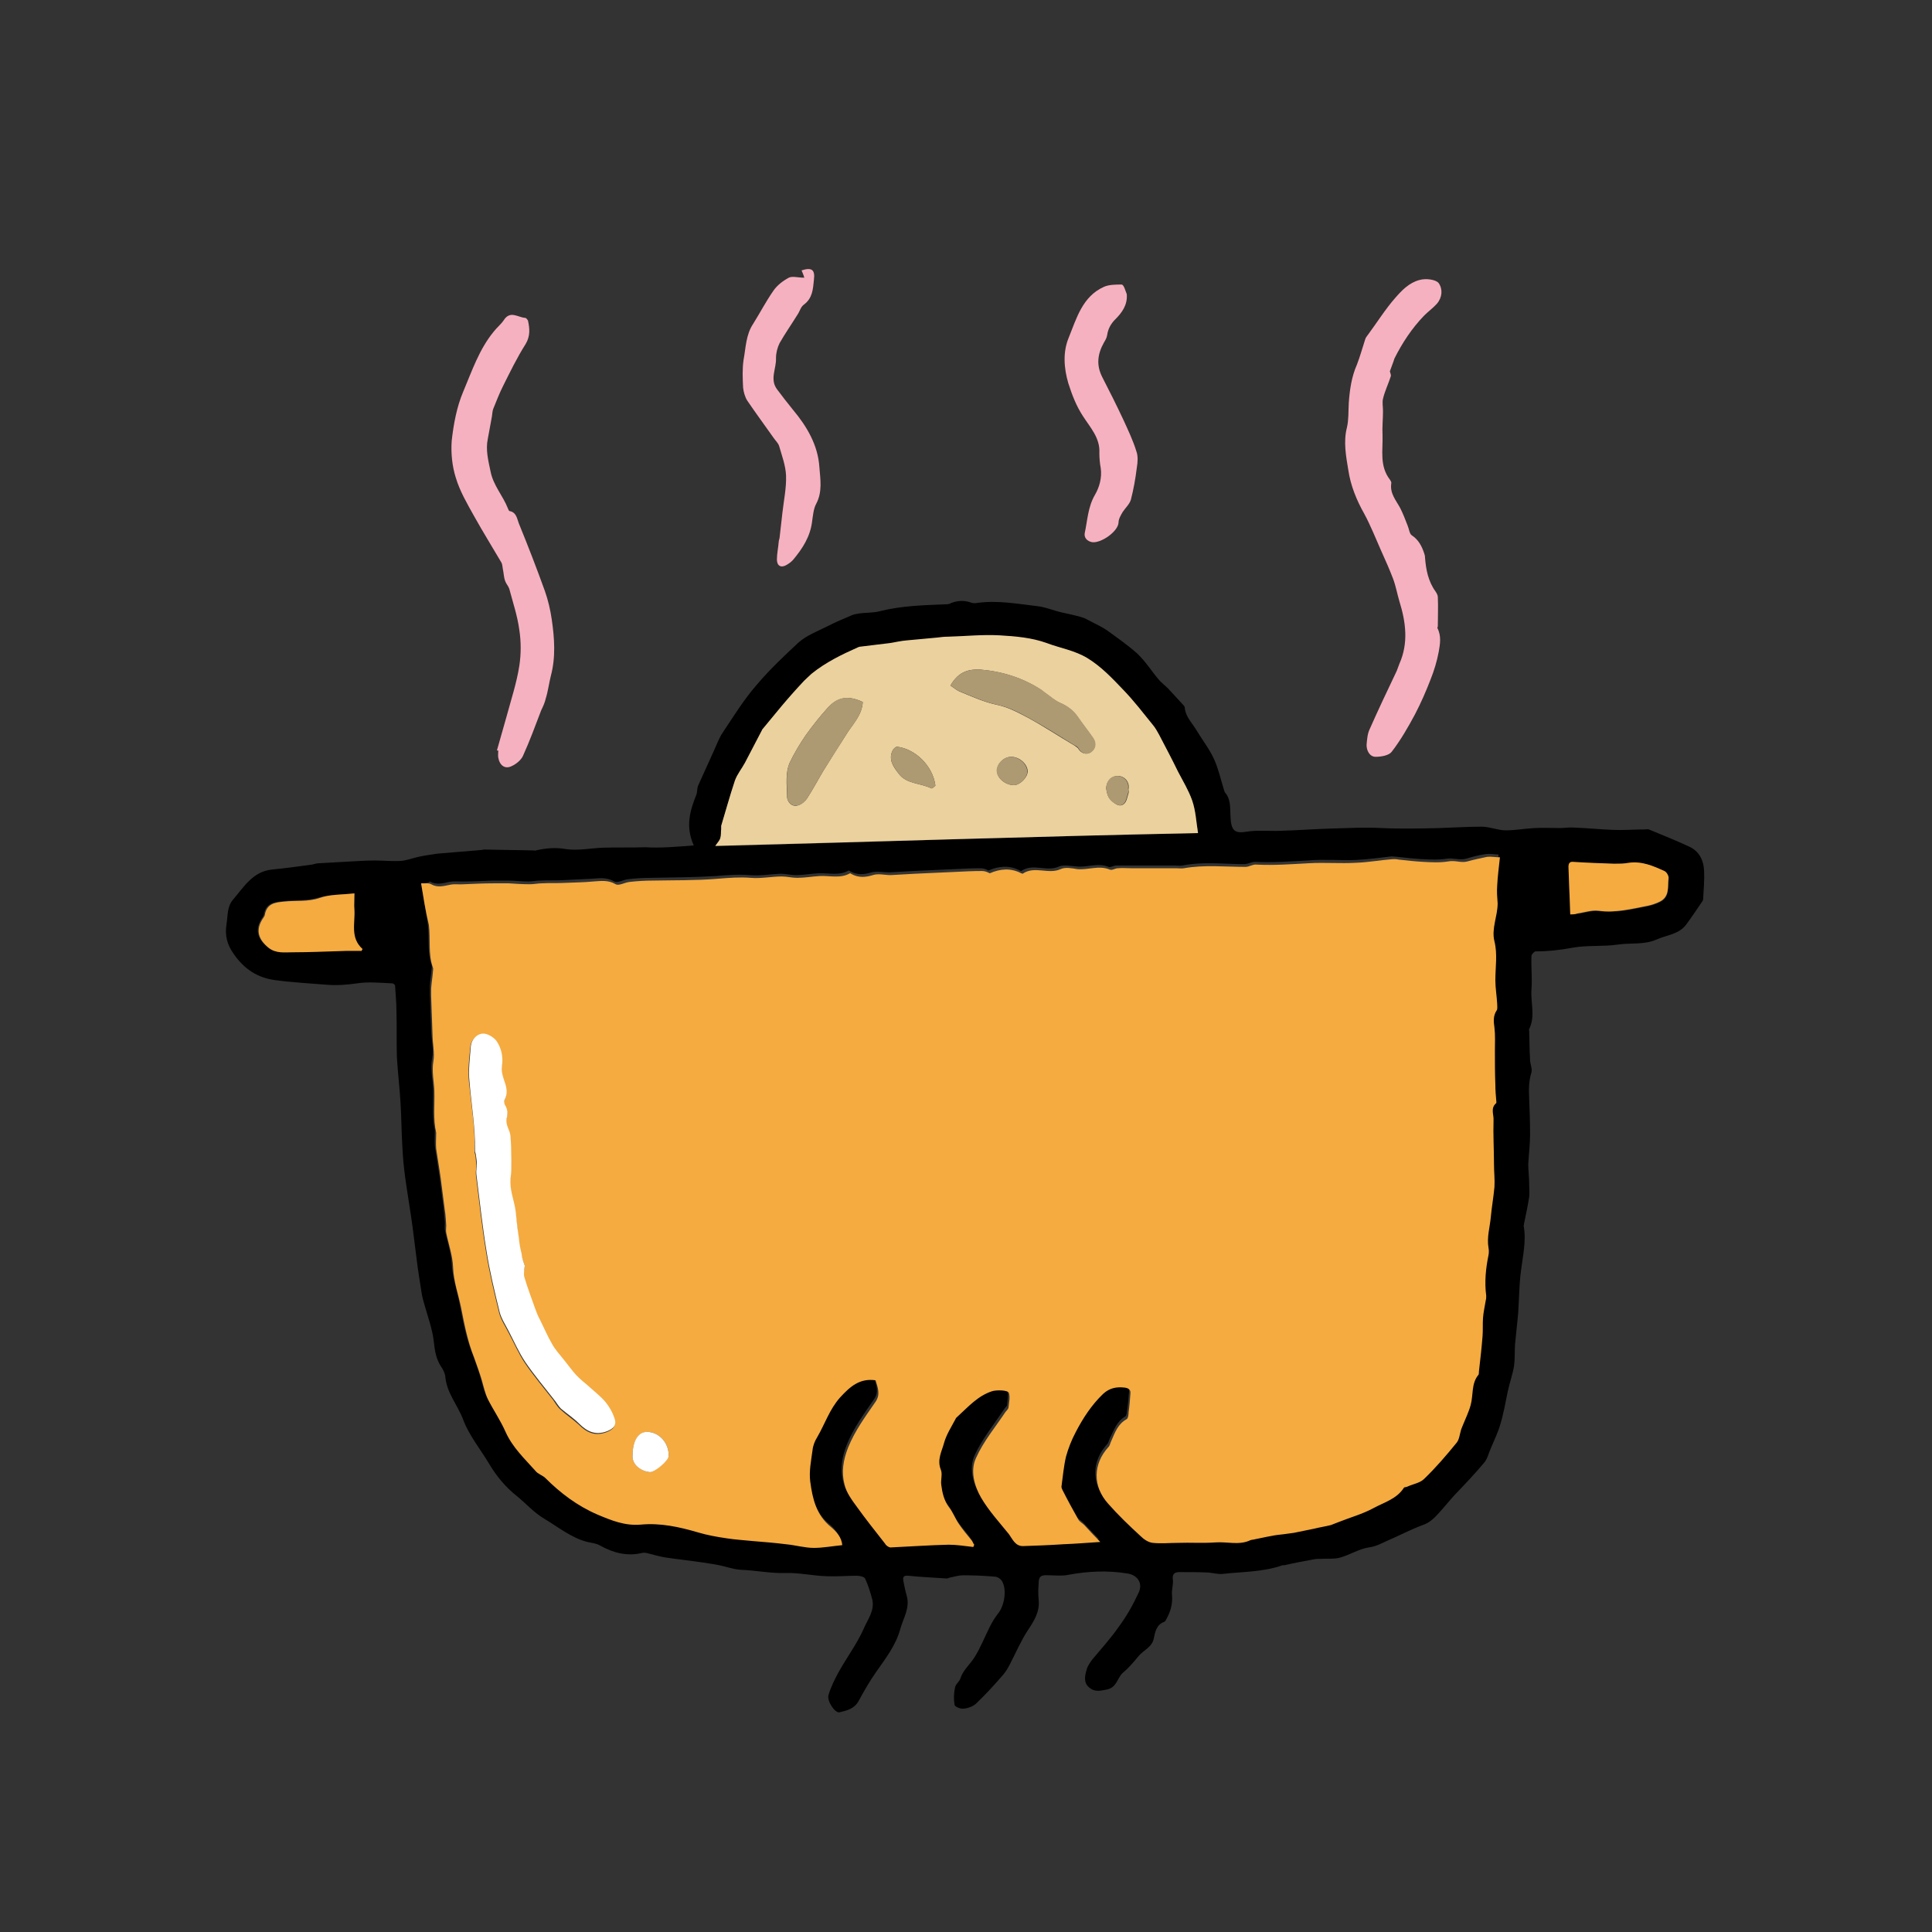 <?xml version="1.0" encoding="utf-8"?>
<!-- Generator: Adobe Illustrator 22.1.0, SVG Export Plug-In . SVG Version: 6.00 Build 0)  -->
<svg version="1.1" id="Layer_1" xmlns="http://www.w3.org/2000/svg" xmlns:xlink="http://www.w3.org/1999/xlink" x="0px" y="0px"
	 viewBox="0 0 423 423" style="enable-background:new 0 0 423 423;" xml:space="preserve">
<rect x="0" y="0" width="423" height="423" fill="#333333" stroke="none"/>
<style type="text/css">
	.st0{fill:#D1D1D1;}
	.st1{fill:#EBD19D;}
	.st2{fill:#7FACDC;}
	.st3{fill:#FFFFFF;}
	.st4{fill:#949494;}
	.st5{fill:#83CEC6;}
	.st6{fill:#ADDFD9;}
	.st7{fill:#AD9A73;}
	.st8{fill:#E8E8E8;}
	.st9{fill:#F5EF82;}
	.st10{fill:#CCCCCC;}
	.st11{fill:#969696;}
	.st12{fill:#B5D783;}
	.st13{fill:#F05D40;}
	.st14{fill:#EC6024;}
	.st15{fill:#F6B1C0;}
	.st16{fill:#D9D4D1;}
	.st17{fill:#C1B8B4;}
	.st18{fill:#F5AB40;}
	.st19{fill:#C4D6EE;}
	.st20{fill:#E0E0E0;}
	.st21{fill:#999999;}
	.st22{fill:#00B287;}
	.st23{fill:#C4C4C4;}
</style>
<g>
	<path d="M151.9,185.1c-1.9-4.2-0.8-7.7,0.6-11.2c0.2-0.6,0.1-1.4,0.4-2c1.1-2.4,2.2-4.9,3.3-7.3c0.7-1.5,1.2-3,2.1-4.3
		c2.4-3.6,4.6-7.2,7.5-10.5c2.8-3.3,5.9-6.2,9-9.1c1.8-1.6,4.2-2.5,6.4-3.6c1.7-0.9,3.5-1.6,5.3-2.4c0.5-0.2,1.1-0.3,1.7-0.4
		c1.5-0.2,3.1-0.1,4.5-0.5c4.8-1.2,9.7-1.3,14.6-1.5c0.3,0,0.7-0.1,1-0.3c1.4-0.5,2.8-0.6,4.2-0.1c0.5,0.2,1,0.2,1.5,0.1
		c4.4-0.6,8.7,0.2,13,0.7c1.9,0.2,3.7,1,5.5,1.4c1.4,0.3,2.8,0.6,4.2,1c0.8,0.2,1.6,0.7,2.4,1.1c1.2,0.6,2.4,1.2,3.4,1.9
		c2.2,1.6,4.5,3.2,6.5,5c1.8,1.7,3.1,3.8,4.7,5.7c0.6,0.7,1.4,1.3,2.1,2c1.1,1.2,2.3,2.5,3.4,3.7c0.1,0.1,0.2,0.3,0.2,0.5
		c0.2,2,1.7,3.4,2.7,5.1c1.2,2,2.7,3.9,3.7,6.1c1,2.2,1.5,4.6,2.2,6.8c0.1,0.2,0.1,0.4,0.2,0.5c1.3,1.5,1.1,3.3,1.2,5.1
		c0.1,3.4,1,3.9,3.5,3.5c2.4-0.4,4.9-0.1,7.4-0.2c3.8-0.1,7.6-0.4,11.4-0.5c3.6-0.1,7.2-0.3,10.8-0.1c4.2,0.2,8.5,0.1,12.7,0
		c3.1-0.1,6.1-0.3,9.2-0.3c1.8,0,3.5,0.8,5.3,0.8c2.1,0,4.2-0.4,6.3-0.5c1.8-0.1,3.7,0,5.6,0c1,0,2-0.2,3.1-0.1
		c2.8,0.1,5.7,0.4,8.5,0.5c2.3,0.1,4.6-0.1,6.9-0.1c0.3,0,0.6-0.1,0.9,0c2.9,1.2,5.9,2.4,8.7,3.7c2.3,1,3.3,3,3.4,5.4
		c0.1,2-0.1,4-0.2,6c0,0.3-0.1,0.6-0.3,0.8c-1.1,1.6-2.2,3.3-3.4,4.9c-1.6,2.2-4.3,2.3-6.5,3.3c-2.7,1.2-5.6,0.7-8.4,1.1
		c-3.3,0.5-6.7,0.1-10,0.7c-2.7,0.5-5.3,0.8-8.1,0.8c-0.3,0-0.9,0.7-0.9,1c-0.1,2.5,0.2,4.9,0,7.4c-0.2,2.9,0.9,5.8-0.5,8.6
		c-0.1,0.1,0,0.3,0,0.4c0,1.3,0.1,2.7,0.1,4c0,0.9,0.1,1.7,0.1,2.6c0.1,0.8,0.5,1.8,0.3,2.5c-0.6,1.9-0.6,3.8-0.5,5.7
		c0.1,2.6,0.2,5.2,0.2,7.9c0,2.2-0.3,4.4-0.4,6.5c0,1.4,0.2,2.8,0.2,4.3c0,1,0.1,2,0,2.9c-0.3,1.9-0.7,3.8-1.1,5.7
		c0,0.2-0.1,0.4-0.1,0.6c0.6,3.3-0.2,6.6-0.6,9.9c-0.4,3-0.4,6.1-0.6,9.1c-0.2,2.4-0.5,4.7-0.7,7c-0.1,1.5,0,3.1-0.2,4.6
		c-0.3,1.9-1,3.8-1.4,5.7c-0.5,2.4-0.9,4.8-1.6,7.1c-0.5,1.8-1.4,3.6-2.1,5.3c-0.5,1.1-0.7,2.3-1.5,3.2c-2,2.4-4.2,4.7-6.4,7
		c-1.2,1.3-2.3,2.7-3.5,4c-1,1.1-2,2.1-3.5,2.6c-2.7,1-5.3,2.4-7.9,3.5c-1.3,0.6-2.4,1.2-3.9,1.4c-2.1,0.3-4.1,1.6-6.2,2.2
		c-1.3,0.4-2.8,0.2-4.2,0.3c-0.5,0-1.1,0-1.6,0.1c-2.2,0.4-4.3,0.8-6.5,1.3c-0.1,0-0.3,0-0.4,0c-4.2,1.5-8.7,1.4-13.1,1.9
		c-1,0.1-2.1-0.2-3.1-0.3c-2.1-0.1-4.3-0.1-6.4-0.1c-1.1,0-1.6,0.5-1.4,1.7c0.1,1.1-0.3,2.2-0.2,3.3c0.2,2.1-0.4,3.9-1.4,5.6
		c-0.1,0.1-0.2,0.3-0.3,0.3c-1.7,0.6-2,2.2-2.3,3.7c-0.4,1.9-2.3,2.5-3.4,3.9c-1,1.2-2.1,2.5-3.3,3.5c-1.3,1.1-1.3,3.2-3.5,3.7
		c-1.5,0.3-2.7,0.6-3.9-0.4c-1.3-1.1-1-2.5-0.6-3.9c0.2-0.8,0.7-1.5,1.2-2.2c2-2.4,4.1-4.7,5.9-7.3c1.7-2.3,3.1-4.8,4.3-7.4
		c1-2.1-0.3-3.9-2.5-4.2c-4.3-0.7-8.6-0.5-12.9,0.3c-1.4,0.3-2.9,0.1-4.3,0.1c-1.7-0.1-2.2,0.2-2.2,1.9c-0.1,1.1-0.1,2.3,0,3.4
		c0.3,2.7-1,4.7-2.4,6.8c-1.5,2.3-2.6,4.9-3.9,7.4c-0.4,0.8-0.9,1.6-1.4,2.2c-1.9,2.2-3.8,4.3-5.9,6.3c-0.7,0.7-1.8,1.1-2.8,1.2
		c-0.7,0.1-1.9-0.4-2-0.8c-0.2-1.2-0.2-2.5,0.1-3.8c0.1-0.8,1-1.3,1.2-2.1c0.6-1.8,2.1-3,3.1-4.6c1.3-2.1,2.2-4.4,3.3-6.6
		c0.5-1,1.1-2,1.8-2.9c1.4-1.7,2-5.2,0.9-7.1c-0.3-0.5-1-1-1.6-1c-2.3-0.2-4.6-0.3-6.9-0.3c-1,0-1.9,0.3-2.9,0.5
		c-0.2,0-0.5,0.2-0.7,0.2c-2.8-0.2-5.6-0.3-8.4-0.6c-1-0.1-1.3,0.2-1.1,1.2c0.2,1,0.4,2.1,0.7,3.1c0.8,2.7-0.7,4.9-1.4,7.4
		c-1,3.6-3.2,6.4-5.3,9.4c-1.4,2-2.6,4.1-3.8,6.3c-0.9,1.7-2.5,2.1-4.2,2.5c-1,0.2-2.8-2.5-2.4-3.8c0.5-1.7,1.3-3.3,2.1-4.8
		c1.8-3.3,4.1-6.3,5.6-9.7c0.8-1.9,2.4-3.9,1.9-6.3c-0.4-1.6-0.9-3.2-1.6-4.7c-0.2-0.4-1.2-0.6-1.8-0.6c-2.2,0-4.5,0.2-6.7,0.1
		c-3-0.1-6-0.8-9-0.7c-3.3,0.1-6.5-0.6-9.7-0.7c-1.7-0.1-3.5-0.8-5.2-1.1c-1-0.2-2-0.3-3.1-0.5c-2.7-0.4-5.5-0.7-8.2-1.1
		c-1.3-0.2-2.5-0.6-3.8-0.9c-0.4-0.1-0.9-0.2-1.3-0.1c-3.3,0.8-6.3,0-9.2-1.6c-0.8-0.5-1.9-0.6-2.8-0.8c-3.5-0.9-6.3-3.2-9.3-5
		c-2.4-1.4-4.1-3.4-6.2-5.1c-2.4-1.9-4.4-4.3-6-7c-1.9-3.2-4.4-6.2-5.7-9.7c-1.2-3.2-3.6-5.8-3.9-9.4c-0.1-0.8-0.5-1.6-1-2.3
		c-1-1.6-1.3-3.3-1.5-5.2c-0.3-2.9-1.4-5.8-2.2-8.7c-0.2-0.7-0.4-1.5-0.5-2.2c-0.4-2.5-0.8-5-1.1-7.5c-0.3-2.4-0.6-4.7-0.9-7.1
		c-0.5-3.6-1.1-7.1-1.6-10.7c-0.3-2.2-0.5-4.4-0.6-6.6c-0.2-3.2-0.2-6.4-0.4-9.6c-0.2-3.3-0.6-6.7-0.8-10c-0.1-3.4,0-6.8-0.1-10.2
		c0-1.8-0.2-3.7-0.3-5.5c0-0.2-0.4-0.5-0.6-0.5c-2.6-0.1-5.2-0.4-7.7,0c-2.2,0.3-4.4,0.5-6.7,0.3c-3.7-0.3-7.5-0.5-11.2-1
		c-3.9-0.5-6.8-2.4-9.1-5.7c-1.5-2.1-2-4.1-1.6-6.6c0.3-1.8,0.1-3.8,1.4-5.3c2.4-2.8,4.3-6.1,8.4-6.6c3-0.3,6-0.7,8.9-1.1
		c0.5-0.1,1-0.3,1.6-0.3c1.8-0.1,3.5-0.2,5.3-0.3c2.3-0.1,4.5-0.3,6.8-0.3c1.9,0,3.8,0.2,5.7,0.1c1.3-0.1,2.6-0.6,3.9-0.9
		c1.4-0.3,2.8-0.5,4.2-0.7c3.2-0.3,6.4-0.5,9.6-0.8c0.2,0,0.4-0.1,0.6-0.1c3.6,0.1,7.3,0.1,10.9,0.2c0.1,0,0.3,0.1,0.4,0
		c2.2-0.5,4.3-0.7,6.6-0.3c2.6,0.4,5.4-0.2,8.1-0.3c3.1-0.1,6.2,0,9.3-0.1C144.6,185.7,148.1,185.4,151.9,185.1z M92.2,193.4
		c0.5,3,1,5.8,1.4,8.5c0.5,3.1-0.2,6.3,0.9,9.4c0.1,0.2,0,0.5,0,0.7c-0.1,1.3-0.3,2.5-0.4,3.8c0,0.6,0,1.2,0,1.7
		c0.1,2.8,0.2,5.6,0.3,8.4c0.1,1.9,0.6,3.9,0.2,5.8c-0.4,2.2,0.1,4.4,0.2,6.5c0.1,3.1-0.3,6.2,0.4,9.2c0,0,0,0.1,0,0.1
		c0,1.1-0.1,2.3,0,3.4c0.3,2.2,0.7,4.4,1,6.5c0.3,2.3,0.6,4.6,0.9,7c0.1,1.1,0.2,2.2,0.3,3.3c0,0.5-0.1,1.1,0,1.6
		c0.5,2.5,1.4,5,1.5,7.5c0.2,3.2,1.3,6.1,1.8,9.1c0.7,3.6,1.4,7.2,2.8,10.7c0.6,1.6,1.2,3.3,1.7,5c0.4,1.4,0.7,2.8,1.3,4.1
		c1.2,2.5,2.8,4.7,3.9,7.2c1.5,3.4,4.1,5.8,6.5,8.5c0.6,0.7,1.6,0.9,2.2,1.6c3.4,3.3,7,6.2,11.4,8c3.1,1.3,6,2.5,9.5,2.2
		c4.2-0.4,8.4,0.5,12.5,1.7c2.1,0.6,4.2,1,6.3,1.3c1.9,0.3,3.8,0.4,5.7,0.6c2.4,0.2,4.9,0.4,7.3,0.7c2,0.2,4,0.8,6.1,0.8
		c2,0,4.1-0.4,6.2-0.6c-0.2-1.6-1.3-3-2.5-4c-3.2-2.6-4-6.2-4.5-9.9c-0.3-2.2,0.2-4.6,0.5-6.9c0.1-1,0.5-1.9,1-2.8
		c1.8-2.8,2.7-6.1,5-8.7c2.2-2.4,4.3-4.3,7.8-3.8c0.4,1.6,1.1,3.1,0,4.7c-2.2,3.2-4.5,6.3-6,10c-1.1,2.8-1.5,5.4-0.8,8.1
		c0.4,1.7,1.6,3.4,2.7,4.9c2,2.8,4.1,5.4,6.2,8.1c0.3,0.4,0.8,0.8,1.2,0.8c4.2-0.1,8.5-0.5,12.7-0.6c1.8,0,3.6,0.3,5.4,0.5
		c0.1-0.2,0.1-0.3,0.2-0.5c-0.2-0.4-0.4-0.7-0.7-1.1c-0.9-1.2-1.9-2.3-2.7-3.5c-0.8-1.2-1.3-2.6-2.2-3.7c-1.1-1.4-1.4-3-1.6-4.7
		c-0.2-1.1,0.3-2.4-0.1-3.4c-0.9-2.2,0.3-4,0.7-5.9c0.5-1.8,1.6-3.5,2.5-5.2c0.1-0.2,0.3-0.4,0.5-0.6c2.3-2.1,4.4-4.5,7.5-5.5
		c0.9-0.3,3.5-0.3,3.7,0.4c0.2,1,0,2.1-0.1,3.2c0,0.3-0.5,0.6-0.7,1c-2.2,3.3-4.8,6.5-6.4,10c-1.3,2.8-0.4,6.1,1.1,8.7
		c1.7,2.9,4,5.4,6.1,8c0.9,1,1.5,2.6,3.2,2.6c2.9-0.1,5.8-0.2,8.7-0.4c2.6-0.1,5.1-0.3,8.1-0.5c-1.2-1.3-2.4-2.5-3.5-3.7
		c-0.4-0.4-1-0.7-1.3-1.2c-1.2-2.1-2.3-4.3-3.5-6.5c-0.1-0.2-0.2-0.5-0.2-0.7c0.3-2.2,0.5-4.4,1-6.6c0.5-1.8,1.3-3.6,2.1-5.3
		c1.6-3.1,3.4-6,6-8.4c1.3-1.3,2.9-1.6,4.7-1.4c0.9,0.1,1.3,0.4,1.3,1.3c-0.1,1.4-0.2,2.7-0.4,4.1c-0.1,0.5-0.1,1.3-0.4,1.5
		c-1.9,1.1-2.5,3-3.4,4.8c-0.2,0.4-0.3,1-0.6,1.3c-3.4,3.7-3.5,8.6-0.1,12.4c2.3,2.5,4.7,4.8,7.1,7.1c0.7,0.7,1.8,1.4,2.7,1.5
		c1.8,0.2,3.7,0,5.5,0c2.7,0,5.5,0.1,8.2-0.1c2.6-0.1,5.2,0.7,7.7-0.5c0.3-0.1,0.7-0.1,1-0.2c1.2-0.2,2.4-0.5,3.5-0.7
		c0.9-0.2,1.8-0.3,2.8-0.4c0.7-0.1,1.5-0.1,2.2-0.3c1.5-0.3,2.9-0.6,4.4-0.9c1.2-0.3,2.5-0.5,3.7-0.8c0.6-0.2,1.2-0.4,1.8-0.7
		c2.5-1,5.2-1.7,7.5-3c2.3-1.3,5.1-2,6.7-4.5c0.1-0.2,0.5-0.1,0.7-0.2c1.2-0.5,2.8-0.8,3.7-1.7c2.5-2.5,4.8-5.2,7.1-7.9
		c0.6-0.7,0.7-1.9,1-2.9c0.1-0.3,0.3-0.7,0.4-1c0.6-1.5,1.3-2.9,1.7-4.4c0.5-2.2,0-4.7,1.7-6.6c0.1-0.2,0.1-0.5,0.1-0.7
		c0.3-2.6,0.6-5.2,0.8-7.8c0.1-1.3,0-2.7,0.1-4c0.1-1.3,0.4-2.6,0.6-3.8c0.1-0.3,0.1-0.7,0.1-1c-0.4-3-0.1-5.9,0.5-8.9
		c0.1-0.5,0.1-1.1,0-1.6c-0.4-2.3,0.3-4.4,0.5-6.7c0.2-2.2,0.6-4.4,0.8-6.6c0.1-1.6,0-3.3-0.1-5c-0.1-3.2-0.2-6.4-0.1-9.6
		c0-1.2-0.8-2.6,0.5-3.7c0.1-0.1,0.1-0.4,0.1-0.6c-0.1-1.2-0.2-2.4-0.2-3.5c0-2.5-0.1-5-0.1-7.5c0-1.7,0.2-3.3-0.1-5
		c-0.2-1.4-0.3-2.6,0.5-3.8c0.2-0.3,0.2-0.9,0.1-1.4c-0.1-1.7-0.3-3.4-0.4-5.2c-0.1-2.8,0.5-5.6-0.2-8.5c-0.7-2.8,0.7-5.5,0.7-8.3
		c0-1.3-0.1-2.6-0.1-3.9c0.1-2.1,0.4-4.2,0.6-6.2c-1.1-0.1-1.9-0.2-2.8-0.1c-1.5,0.2-2.9,0.6-4.3,1c-1.4,0.4-2.8-0.2-4.2,0
		c-1.8,0.3-3.7,0.2-5.5,0.1c-1.8-0.1-3.6-0.3-5.4-0.5c-0.4,0-0.8-0.1-1.2-0.1c-2.7,0.3-5.4,0.7-8.1,0.8c-3.4,0.1-6.9-0.2-10.3,0.1
		c-3.9,0.2-7.7,0.5-11.5,0.3c-0.8,0-1.6,0.5-2.4,0.5c-4.5,0-9-0.6-13.5,0.3c-0.5,0.1-1.1,0-1.6,0c-2.4,0-4.7,0-7.1,0
		c-0.9,0-1.8,0-2.7,0c-1,0-2.1,0-3.1,0c-0.6,0-1.3,0.5-1.7,0.3c-2.4-1-4.7,0.2-7.1-0.1c-1.2-0.1-2.7-0.4-3.7,0
		c-2.7,1.3-5.7-0.8-8.3,1c0,0-0.2,0-0.3-0.1c-2.3-1.2-4.6-1-6.9,0c-0.5-0.3-1.1-0.5-1.7-0.5c-2,0-3.9,0.1-5.9,0.2
		c-2.9,0.1-5.9,0.3-8.8,0.4c-1.8,0.1-3.5,0.2-5.3,0.3c-1.3,0-2.7-0.3-3.9,0c-1.6,0.5-3.1,0.6-4.6-0.2c-0.1-0.1-0.3-0.2-0.4-0.2
		c-2.1,1.2-4.4,0.5-6.6,0.6c-1.7,0.1-3.3,0.4-5,0.4c-1.1,0-2.2-0.3-3.3-0.3c-2.3,0.1-4.5,0.5-6.8,0.3c-2.5-0.2-4.9,0-7.3,0.2
		c-4.7,0.3-9.5,0.3-14.2,0.4c-1.7,0-3.4,0.1-5.1,0.3c-1,0.1-2.3,0.9-3,0.5c-1.7-1-3.3-0.7-5-0.6c-2,0.1-4.1,0.2-6.1,0.3
		c-1.7,0.1-3.4,0-5.1,0.1c-0.9,0-1.8,0.2-2.6,0.2c-1.5,0-3-0.2-4.6-0.2c-1.1,0-2.2,0-3.3,0c-2.2,0.1-4.4,0.2-6.5,0.2
		c-1,0-2-0.1-3,0.1c-1.4,0.3-2.7,0.7-4.2-0.1C93.8,193.3,93,193.5,92.2,193.4z M262.3,182.4c-0.4-2.5-0.5-4.9-1.3-7.1
		c-0.7-2.2-2-4.2-3.1-6.3c-1.4-2.7-2.7-5.3-4.1-8c-0.4-0.8-0.9-1.6-1.4-2.2c-2.1-2.6-4.1-5.2-6.4-7.6c-2.4-2.6-4.8-5.1-7.9-7
		c-2.8-1.8-6-2.2-8.9-3.3c-3.3-1.2-6.9-1.5-10.4-1.7c-3.7-0.2-7.5,0.2-11.3,0.3c-0.8,0-1.6,0.1-2.4,0.2c-2.2,0.2-4.3,0.4-6.5,0.6
		c-1.3,0.1-2.5,0.4-3.8,0.6c-2.2,0.3-4.4,0.5-6.6,0.8c-0.1,0-0.2,0-0.3,0.1c-3.6,1.6-7.2,3.3-10.2,5.8c-0.6,0.5-1.1,0.9-1.6,1.5
		c-1.6,1.8-3.3,3.7-4.9,5.5c-1.5,1.7-2.9,3.5-4.3,5.2c-0.1,0.1-0.1,0.3-0.2,0.4c-1.2,2.3-2.4,4.6-3.6,6.9c-0.7,1.3-1.7,2.5-2.2,3.9
		c-1.1,3.3-2,6.6-3,9.9c-0.1,0.2,0,0.5,0,0.7c0,0.7,0,1.3-0.2,2c-0.1,0.5-0.6,0.9-1.1,1.7C192,184.3,227,183.1,262.3,182.4z
		 M77.6,195.6c-2.7,0.3-5.4,0.2-7.8,0.9c-2.6,0.8-5.2,0.5-7.8,0.8c-2.1,0.2-3.8,0.5-4.2,2.8c0,0.2-0.2,0.5-0.3,0.7
		c-1.9,2.7-1.1,4.8,1.1,6.6c1.6,1.3,3.5,1,5.2,1c3.9,0.1,7.8-0.2,11.7-0.3c1.2,0,2.4,0,3.5,0c0.1-0.1,0.2-0.2,0.2-0.4
		c-2.8-2.5-1.5-5.7-1.8-8.7C77.6,198,77.6,196.9,77.6,195.6z M343.8,200.2c0.6-0.1,1.1-0.1,1.6-0.1c1.6-0.2,3.2-0.8,4.7-0.6
		c3.7,0.5,7.2-0.4,10.8-1.1c0.9-0.2,1.8-0.5,2.6-0.9c2.2-1.1,1.6-3.3,1.9-5.1c0.1-0.5-0.5-1.4-0.9-1.6c-2.5-1.1-5-2.3-7.8-1.8
		c-1.1,0.2-2.2,0.2-3.2,0.2c-3-0.1-5.9-0.3-8.9-0.4c-0.9,0-1.2,0.3-1.1,1.1C343.5,193.2,343.7,196.7,343.8,200.2z"/>
	<path class="st15" d="M304.3,81.3c0.1,0.4,0.3,0.8,0.2,1.1c-0.5,1.6-1.3,3.2-1.7,4.9c-0.2,0.8,0,1.8,0,2.7c0,1.8-0.2,3.5-0.1,5.3
		c0.1,3.3-0.7,6.7,1.6,9.7c0.2,0.3,0.4,0.6,0.3,0.9c-0.3,2.2,1.1,3.7,2,5.4c0.6,1.2,1.1,2.5,1.6,3.8c0.3,0.7,0.4,1.8,0.9,2.1
		c1.5,1,2.2,2.4,2.7,3.9c0.1,0.3,0.2,0.6,0.2,1c0.2,2.6,0.7,5.2,2.3,7.4c0.2,0.3,0.5,0.8,0.5,1.2c0.1,2.1,0,4.3,0,6.4
		c0,0.1-0.1,0.3-0.1,0.4c0.9,1.7,0.6,3.5,0.3,5.2c-0.4,2.1-1,4.1-1.8,6.1c-1,2.6-2.1,5.1-3.4,7.6c-1.5,2.8-3.1,5.6-5.1,8.2
		c-0.6,0.8-2.3,1.1-3.5,1.1c-1.3,0-2-1.3-2-2.6c0.1-1.2,0.2-2.5,0.7-3.5c1.9-4.3,3.9-8.5,5.9-12.7c0.2-0.5,0.4-1.1,0.6-1.6
		c2-4.5,1.4-9.1,0-13.6c-0.5-1.7-0.8-3.4-1.4-5c-0.8-2.1-1.7-4.1-2.6-6.1c-1.2-2.7-2.3-5.5-3.7-8.1c-1.7-3-3-6.2-3.5-9.6
		c-0.5-3-1.1-6.2-0.3-9.3c0.4-1.7,0.3-3.5,0.4-5.3c0.2-2.9,0.6-5.8,1.8-8.5c0.7-1.8,1.2-3.7,1.8-5.5c0.1-0.4,0.4-0.7,0.6-1
		c2-2.7,3.8-5.6,6-8.1c1.4-1.6,3-3.3,5.3-3.9c1.4-0.4,3.6-0.1,4.2,0.7c0.9,1.3,0.8,3.1-0.4,4.5c-0.8,0.9-1.9,1.7-2.8,2.6
		c-2.7,2.8-4.8,6-6.5,9.4C305,79.5,304.6,80.4,304.3,81.3z"/>
	<path class="st15" d="M108.8,164.3c0.7-2.5,1.4-4.9,2.1-7.4c1-3.7,2.2-7.3,2.8-11.1c0.4-2.6,0.4-5.3,0-7.9c-0.4-3-1.4-6-2.2-9
		c-0.2-0.6-0.7-1.1-0.9-1.7c-0.3-0.8-0.3-1.7-0.5-2.6c-0.1-0.5-0.1-1-0.3-1.4c-2-3.4-4.1-6.8-6-10.2c-1.5-2.7-3.1-5.4-4-8.4
		c-0.8-2.5-1.1-5.4-0.9-8.1c0.4-3.6,1.1-7.4,2.5-10.7c1.9-4.5,3.5-9.3,6.7-13.2c0.7-0.9,1.6-1.6,2.2-2.5c1.4-2.2,3.1-0.6,4.7-0.5
		c0.2,0,0.5,0.4,0.6,0.6c0.4,1.8,0.5,3.4-0.5,5.1c-1.9,3-3.4,6.1-5,9.3c-0.8,1.6-1.4,3.2-2.1,4.9c-0.2,0.5-0.2,1.1-0.3,1.7
		c-0.3,1.6-0.6,3.3-0.9,4.9c-0.5,2.4,0.1,4.7,0.6,7.1c0.6,3.1,2.7,5.3,3.8,8.1c0.1,0.2,0.2,0.6,0.4,0.6c1.5,0.3,1.6,1.7,2,2.7
		c2,4.9,3.9,9.8,5.7,14.8c0.7,2,1.2,4.1,1.5,6.2c0.6,4.1,0.9,8.3-0.2,12.4c-0.4,1.6-0.6,3.3-1.1,4.9c-0.2,0.9-0.6,1.8-1,2.6
		c-1.3,3.4-2.5,6.7-4,10c-0.4,0.9-1.5,1.8-2.4,2.2c-1.5,0.8-2.7-0.1-3-1.8c-0.1-0.5,0-1.1,0-1.6
		C109.1,164.4,108.9,164.3,108.8,164.3z"/>
	<path class="st15" d="M176.1,60.8c-0.2-0.7-0.4-1.1-0.6-1.6c2.2-0.7,3-0.2,2.7,2.1c-0.2,2-0.3,4-2.2,5.4c-0.7,0.5-0.9,1.5-1.4,2.2
		c-1.3,2.1-2.7,4.1-3.9,6.2c-0.5,1-0.8,2.2-0.8,3.3c0.1,2.3-1.4,4.6,0.2,6.8c1.1,1.5,2.3,3,3.5,4.5c3.1,3.7,5.5,7.8,5.8,12.6
		c0.2,2.6,0.7,5.4-0.7,8c-0.6,1.1-0.7,2.6-0.9,3.9c-0.4,3.3-2.1,5.9-4.1,8.3c-0.4,0.5-1,0.9-1.5,1.2c-1.2,0.7-2.1,0.2-2.1-1.2
		c0-1.3,0.3-2.6,0.4-3.9c0-0.3,0.2-0.7,0.2-1c0.2-1.8,0.4-3.5,0.6-5.3c0.3-2.7,0.9-5.5,0.8-8.2c-0.1-2.2-0.9-4.3-1.5-6.4
		c-0.2-0.7-0.8-1.2-1.2-1.8c-1.9-2.7-3.9-5.4-5.8-8.2c-0.5-0.8-0.8-1.9-0.9-2.8c-0.1-2-0.2-4.1,0.1-6.1c0.5-2.7,0.5-5.5,2.1-7.9
		c1.5-2.4,2.8-4.9,4.4-7.2c0.8-1.2,2.1-2.2,3.4-2.9C173.5,60.4,174.7,60.8,176.1,60.8z"/>
	<path class="st15" d="M246.7,64.4c0.2,2.4-1.1,4.1-2.5,5.5c-1,1-1.6,2.1-1.8,3.5c-0.1,0.6-0.4,1.1-0.7,1.6
		c-1.4,2.5-1.7,4.9-0.4,7.5c1.6,3.1,3.2,6.3,4.7,9.5c1,2.2,2.1,4.5,2.8,6.8c0.4,1.1,0.3,2.4,0.1,3.6c-0.3,2.4-0.7,4.7-1.3,7
		c-0.3,1-1.2,1.8-1.8,2.7c-0.4,0.7-0.9,1.5-0.9,2.3c-0.1,2-3.9,4.6-5.8,4.3c-1.1-0.2-1.8-1-1.6-2c0.6-2.8,0.7-5.7,2.2-8.3
		c1-1.7,1.6-3.8,1.3-5.9c-0.2-1.1-0.3-2.2-0.3-3.3c0.2-3.3-2-5.6-3.6-8.1c-1.5-2.3-2.4-4.7-3.2-7.2c-1-3.4-1.2-6.9,0.1-10
		c1.7-4.2,3-9,7.7-11.1c1.1-0.5,2.6-0.5,3.9-0.5C246.1,62.4,246.4,63.7,246.7,64.4z"/>
	<path class="st18" d="M92.2,193.4c0.9,0,1.7-0.1,2.2,0.2c1.4,0.8,2.7,0.4,4.2,0.1c1-0.2,2,0,3-0.1c2.2-0.1,4.4-0.2,6.5-0.2
		c1.1,0,2.2,0,3.3,0c1.5,0.1,3,0.2,4.6,0.2c0.9,0,1.8-0.2,2.6-0.2c1.7-0.1,3.4,0,5.1-0.1c2-0.1,4.1-0.1,6.1-0.3
		c1.7-0.1,3.3-0.4,5,0.6c0.7,0.4,2-0.4,3-0.5c1.7-0.2,3.4-0.3,5.1-0.3c4.7-0.1,9.5,0,14.2-0.4c2.5-0.2,4.8-0.4,7.3-0.2
		c2.2,0.2,4.5-0.3,6.8-0.3c1.1,0,2.2,0.3,3.3,0.3c1.7,0,3.3-0.3,5-0.4c2.2-0.1,4.5,0.6,6.6-0.6c0.1,0,0.2,0.1,0.4,0.2
		c1.5,0.8,3,0.7,4.6,0.2c1.2-0.4,2.6,0,3.9,0c1.8-0.1,3.5-0.2,5.3-0.3c2.9-0.1,5.9-0.3,8.8-0.4c2-0.1,3.9-0.2,5.9-0.2
		c0.6,0,1.1,0.2,1.7,0.5c2.3-1,4.6-1.2,6.9,0c0.1,0,0.2,0.1,0.3,0.1c2.6-1.8,5.6,0.2,8.3-1c1-0.5,2.5-0.2,3.7,0
		c2.4,0.2,4.7-0.9,7.1,0.1c0.5,0.2,1.2-0.3,1.7-0.3c1-0.1,2.1,0,3.1,0c0.9,0,1.8,0,2.7,0c2.4,0,4.7,0,7.1,0c0.5,0,1.1,0.1,1.6,0
		c4.5-0.8,9-0.3,13.5-0.3c0.8,0,1.6-0.6,2.4-0.5c3.9,0.2,7.7-0.1,11.5-0.3c3.4-0.2,6.9,0.1,10.3-0.1c2.7-0.1,5.4-0.6,8.1-0.8
		c0.4,0,0.8,0,1.2,0.1c1.8,0.2,3.6,0.4,5.4,0.5c1.8,0.1,3.7,0.2,5.5-0.1c1.5-0.3,2.8,0.4,4.2,0c1.4-0.4,2.9-0.7,4.3-1
		c0.9-0.1,1.7,0.1,2.8,0.1c-0.2,2-0.5,4.1-0.6,6.2c-0.1,1.3,0,2.6,0.1,3.9c0,2.8-1.4,5.5-0.7,8.3c0.7,2.8,0.2,5.6,0.2,8.5
		c0,1.7,0.3,3.4,0.4,5.2c0,0.5,0.1,1.1-0.1,1.4c-0.8,1.2-0.7,2.4-0.5,3.8c0.2,1.6,0.1,3.3,0.1,5c0,2.5,0,5,0.1,7.5
		c0,1.2,0.1,2.4,0.2,3.5c0,0.2,0.1,0.5-0.1,0.6c-1.2,1.1-0.4,2.5-0.5,3.7c-0.1,3.2,0.1,6.4,0.1,9.6c0,1.7,0.2,3.3,0.1,5
		c-0.2,2.2-0.6,4.4-0.8,6.6c-0.2,2.2-0.9,4.4-0.5,6.7c0.1,0.5,0.1,1.1,0,1.6c-0.6,2.9-0.9,5.9-0.5,8.9c0,0.3,0,0.7-0.1,1
		c-0.2,1.3-0.5,2.5-0.6,3.8c-0.1,1.3,0,2.7-0.1,4c-0.2,2.6-0.5,5.2-0.8,7.8c0,0.2,0,0.6-0.1,0.7c-1.6,1.9-1.1,4.4-1.7,6.6
		c-0.4,1.5-1.1,2.9-1.7,4.4c-0.1,0.3-0.3,0.7-0.4,1c-0.3,1-0.4,2.2-1,2.9c-2.2,2.7-4.5,5.4-7.1,7.9c-0.9,0.9-2.4,1.1-3.7,1.7
		c-0.2,0.1-0.6,0.1-0.7,0.2c-1.6,2.5-4.3,3.2-6.7,4.5c-2.4,1.3-5,2-7.5,3c-0.6,0.2-1.2,0.5-1.8,0.7c-1.2,0.3-2.5,0.5-3.7,0.8
		c-1.5,0.3-2.9,0.6-4.4,0.9c-0.7,0.1-1.5,0.2-2.2,0.3c-0.9,0.1-1.9,0.2-2.8,0.4c-1.2,0.2-2.4,0.5-3.5,0.7c-0.3,0.1-0.7,0.1-1,0.2
		c-2.5,1.2-5.1,0.3-7.7,0.5c-2.7,0.2-5.5,0-8.2,0.1c-1.8,0-3.7,0.2-5.5,0c-1-0.1-2-0.8-2.7-1.5c-2.5-2.3-4.9-4.6-7.1-7.1
		c-3.4-3.8-3.3-8.7,0.1-12.4c0.3-0.3,0.4-0.9,0.6-1.3c0.8-1.8,1.4-3.7,3.4-4.8c0.3-0.2,0.4-1,0.4-1.5c0.2-1.4,0.3-2.7,0.4-4.1
		c0.1-0.8-0.4-1.2-1.3-1.3c-1.8-0.2-3.3,0.1-4.7,1.4c-2.5,2.4-4.4,5.3-6,8.4c-0.9,1.7-1.6,3.5-2.1,5.3c-0.5,2.1-0.7,4.4-1,6.6
		c0,0.2,0.1,0.5,0.2,0.7c1.1,2.2,2.3,4.4,3.5,6.5c0.3,0.5,0.9,0.8,1.3,1.2c1.1,1.2,2.2,2.4,3.5,3.7c-3,0.2-5.5,0.4-8.1,0.5
		c-2.9,0.2-5.8,0.3-8.7,0.4c-1.8,0.1-2.4-1.5-3.2-2.6c-2.1-2.6-4.4-5.1-6.1-8c-1.5-2.6-2.4-6-1.1-8.7c1.6-3.6,4.2-6.7,6.4-10
		c0.2-0.3,0.6-0.6,0.7-1c0.1-1.1,0.4-2.2,0.1-3.2c-0.2-0.7-2.8-0.7-3.7-0.4c-3.1,1-5.2,3.4-7.5,5.5c-0.2,0.2-0.4,0.3-0.5,0.6
		c-0.9,1.7-2,3.4-2.5,5.2c-0.5,1.9-1.6,3.7-0.7,5.9c0.4,1-0.1,2.3,0.1,3.4c0.2,1.6,0.6,3.3,1.6,4.7c0.9,1.1,1.4,2.5,2.2,3.7
		c0.8,1.2,1.8,2.4,2.7,3.5c0.3,0.3,0.4,0.7,0.7,1.1c-0.1,0.2-0.1,0.3-0.2,0.5c-1.8-0.2-3.6-0.5-5.4-0.5c-4.2,0.1-8.5,0.4-12.7,0.6
		c-0.4,0-1-0.4-1.2-0.8c-2.1-2.7-4.2-5.3-6.2-8.1c-1.1-1.5-2.3-3.1-2.7-4.9c-0.7-2.7-0.3-5.3,0.8-8.1c1.5-3.7,3.8-6.8,6-10
		c1.1-1.6,0.5-3.1,0-4.7c-3.5-0.5-5.6,1.4-7.8,3.8c-2.3,2.6-3.3,5.8-5,8.7c-0.5,0.8-0.9,1.8-1,2.8c-0.3,2.3-0.8,4.6-0.5,6.9
		c0.5,3.7,1.3,7.3,4.5,9.9c1.2,1,2.4,2.3,2.5,4c-2.1,0.2-4.2,0.6-6.2,0.6c-2,0-4-0.6-6.1-0.8c-2.4-0.3-4.8-0.5-7.3-0.7
		c-1.9-0.2-3.8-0.3-5.7-0.6c-2.1-0.3-4.3-0.7-6.3-1.3c-4.1-1.2-8.2-2.1-12.5-1.7c-3.5,0.3-6.4-0.9-9.5-2.2c-4.4-1.9-8.1-4.7-11.4-8
		c-0.6-0.6-1.7-0.9-2.2-1.6c-2.4-2.7-5-5.1-6.5-8.5c-1.1-2.5-2.7-4.8-3.9-7.2c-0.6-1.3-0.9-2.7-1.3-4.1c-0.5-1.7-1.1-3.3-1.7-5
		c-1.4-3.5-2.1-7.1-2.8-10.7c-0.6-3-1.7-5.9-1.8-9.1c-0.1-2.5-1-5-1.5-7.5c-0.1-0.5,0-1.1,0-1.6c-0.1-1.1-0.1-2.2-0.3-3.3
		c-0.3-2.3-0.6-4.6-0.9-7c-0.3-2.2-0.7-4.4-1-6.5c-0.1-1.1,0-2.3,0-3.4c0,0,0-0.1,0-0.1c-0.7-3-0.3-6.1-0.4-9.2
		c-0.1-2.2-0.6-4.3-0.2-6.5c0.3-1.8-0.2-3.8-0.2-5.8c-0.1-2.8-0.2-5.6-0.3-8.4c0-0.6,0-1.2,0-1.7c0.1-1.3,0.3-2.5,0.4-3.8
		c0-0.2,0.1-0.5,0-0.7c-1.1-3-0.5-6.3-0.9-9.4C93.1,199.2,92.7,196.4,92.2,193.4z M114.9,277.1c-0.2-0.6-0.6-1.5-0.8-2.4
		c-0.3-1.1-0.4-2.3-0.6-3.5c-0.2-1.9-0.4-3.9-0.7-5.8c-0.3-2.4-1.4-4.7-1.1-7.3c0.3-2.3,0.1-4.7,0.1-7c0-1.2,0-2.5-0.5-3.5
		c-0.4-1-0.7-1.8-0.4-2.8c0.3-0.9,0.1-1.8-0.4-2.6c-0.2-0.3-0.3-0.9-0.1-1.2c0.6-1.2,0.5-2.3,0.1-3.6c-0.4-1.2-0.9-2.5-0.7-3.7
		c0.3-2.1-0.1-4-1.2-5.6c-0.6-0.9-1.9-1.7-2.9-1.6c-1.3,0-2.6,1.2-2.7,2.6c-0.3,2.7-0.6,5.4-0.3,8c0.5,5,1.4,10,1.2,15.1
		c0,0.3,0.2,0.6,0.2,0.9c0.1,0.7,0.1,1.3,0.2,2c0,0.7-0.2,1.5-0.1,2.2c0.7,5.6,1.3,11.2,2.2,16.7c0.7,4.5,1.8,9,2.9,13.5
		c0.4,1.5,1.3,2.8,2,4.2c1.2,2.2,2.2,4.6,3.6,6.7c1.9,2.8,4.1,5.4,6.2,8.1c0.5,0.7,0.9,1.5,1.6,2.1c1.3,1.2,2.7,2.1,4,3.3
		c1.7,1.7,3.5,2.6,6,1.7c1.6-0.6,2.3-1.4,1.7-3c-0.5-1.2-1.1-2.4-1.9-3.4c-1-1.2-2.3-2.2-3.5-3.3c-1-0.9-2.1-1.8-3-2.7
		c-1.1-1.1-2-2.4-2.9-3.6c-0.8-1-1.6-2-2.3-3.1c-1-1.8-1.8-3.6-2.7-5.4c-0.4-0.8-0.7-1.5-1-2.3c-0.8-2.3-1.7-4.6-2.4-7
		C114.5,278.9,114.8,278.1,114.9,277.1z M138.5,318.6c-0.2,2.1,2,3.5,3.7,3.7c1,0.1,4.1-2.6,4.2-3.5c0.1-2.8-2-5.2-4.6-5.3
		C139.8,313.5,138.5,315.5,138.5,318.6z"/>
	<path class="st1" d="M262.3,182.4c-35.3,0.7-70.3,1.9-105.7,2.8c0.6-0.8,1-1.3,1.1-1.7c0.2-0.6,0.1-1.3,0.2-2c0-0.2,0-0.5,0-0.7
		c1-3.3,1.9-6.6,3-9.9c0.5-1.4,1.5-2.6,2.2-3.9c1.2-2.3,2.4-4.6,3.6-6.9c0.1-0.1,0.1-0.3,0.2-0.4c1.4-1.7,2.9-3.5,4.3-5.2
		c1.6-1.9,3.2-3.7,4.9-5.5c0.5-0.5,1.1-1,1.6-1.5c3.1-2.5,6.6-4.2,10.2-5.8c0.1,0,0.2-0.1,0.3-0.1c2.2-0.3,4.4-0.5,6.6-0.8
		c1.3-0.2,2.5-0.5,3.8-0.6c2.2-0.2,4.3-0.4,6.5-0.6c0.8-0.1,1.6-0.2,2.4-0.2c3.8-0.1,7.5-0.5,11.3-0.3c3.5,0.2,7.1,0.5,10.4,1.7
		c2.9,1.1,6.1,1.6,8.9,3.3c3.1,1.9,5.5,4.5,7.9,7c2.3,2.4,4.3,5,6.4,7.6c0.6,0.7,1,1.5,1.4,2.2c1.4,2.7,2.8,5.3,4.1,8
		c1.1,2.1,2.3,4.1,3.1,6.3C261.8,177.5,261.9,179.9,262.3,182.4z M208.1,150.1c0.6,0.4,1.3,1,2,1.3c2.7,1.1,5.3,2.3,8.1,2.9
		c2.5,0.5,4.7,1.7,6.8,2.8c3.5,1.9,6.8,4.1,10.2,6.1c0.3,0.2,0.6,0.4,0.8,0.6c0.7,1.2,1.8,1.5,2.8,0.9c1-0.7,1.3-1.9,0.5-3.1
		c-1.1-1.6-2.3-3.1-3.4-4.7c-1-1.4-2.2-2.3-3.8-3c-1.2-0.5-2.2-1.4-3.3-2.2c-0.3-0.2-0.6-0.5-0.9-0.7c-4-2.6-8.5-4-13.3-4.4
		C212.3,146.5,209.9,146.9,208.1,150.1z M188.9,153.7c-3.2-1.5-5.5-1.1-7.7,1.3c-1.7,1.9-3.3,3.9-4.8,6c-1.3,1.9-2.5,3.9-3.5,6
		c-1,2.3-0.6,4.8-0.6,7.2c0,1.5,1.2,2.6,2.5,2.1c0.7-0.2,1.5-0.9,1.9-1.5c1.3-2,2.4-4.1,3.6-6.1c1.6-2.6,3.2-5.1,4.8-7.6
		C186.5,158.7,188.7,156.8,188.9,153.7z M204.8,172c-0.6-4.5-4.6-8.1-8.4-8.5c-0.3,0-0.7,0.4-0.9,0.7c-1.1,2,0.1,3.7,1.2,5.1
		c1.7,2.4,4.8,2.1,7.2,3.3C204.1,172.7,204.6,172.2,204.8,172z M222,171.9c1.3,0,3-1.7,3-3c0-1.6-1.8-3.2-3.6-3.2
		c-1.6,0-3.1,1.5-3.1,3C218.2,170.3,220.1,171.9,222,171.9z M242.2,172.7c0.2,1,0.3,2,1.5,2.9c1,0.8,1.7,1,2.4,0.4
		c0.6-0.5,0.7-1.5,1-2.4c0.1-0.3-0.1-0.7,0-1c0.2-1.4-0.8-2.6-2.2-2.7C243.4,169.8,242.2,171,242.2,172.7z"/>
	<path class="st18" d="M77.6,195.6c0,1.3-0.1,2.4,0,3.5c0.2,3-1,6.2,1.8,8.7c-0.1,0.1-0.2,0.2-0.2,0.4c-1.2,0-2.4,0-3.5,0
		c-3.9,0.1-7.8,0.3-11.7,0.3c-1.7,0-3.6,0.3-5.2-1c-2.2-1.8-3-3.9-1.1-6.6c0.1-0.2,0.3-0.4,0.3-0.7c0.5-2.4,2.2-2.6,4.2-2.8
		c2.6-0.3,5.2,0.1,7.8-0.8C72.2,195.8,74.9,195.9,77.6,195.6z"/>
	<path class="st18" d="M343.8,200.2c-0.1-3.6-0.3-7-0.4-10.4c0-0.8,0.3-1.2,1.1-1.1c3,0.2,5.9,0.3,8.9,0.4c1.1,0,2.2,0,3.2-0.2
		c2.9-0.4,5.4,0.7,7.8,1.8c0.5,0.2,1,1.1,0.9,1.6c-0.2,1.8,0.3,4-1.9,5.1c-0.8,0.4-1.7,0.7-2.6,0.9c-3.6,0.7-7.1,1.6-10.8,1.1
		c-1.5-0.2-3.2,0.4-4.7,0.6C344.9,200.2,344.4,200.2,343.8,200.2z"/>
	<path class="st3" d="M114.9,277.1c-0.1,1-0.3,1.8-0.1,2.5c0.7,2.4,1.6,4.7,2.4,7c0.3,0.8,0.6,1.6,1,2.3c0.9,1.8,1.7,3.7,2.7,5.4
		c0.6,1.1,1.5,2.1,2.3,3.1c1,1.2,1.9,2.5,2.9,3.6c0.9,1,2,1.8,3,2.7c1.2,1.1,2.5,2.1,3.5,3.3c0.8,1,1.5,2.2,1.9,3.4
		c0.6,1.6-0.1,2.4-1.7,3c-2.5,0.9-4.3,0-6-1.7c-1.2-1.2-2.7-2.2-4-3.3c-0.6-0.6-1-1.4-1.6-2.1c-2.1-2.7-4.3-5.3-6.2-8.1
		c-1.4-2.1-2.4-4.4-3.6-6.7c-0.7-1.4-1.6-2.7-2-4.2c-1.1-4.5-2.2-9-2.9-13.5c-0.9-5.5-1.5-11.1-2.2-16.7c-0.1-0.7,0.1-1.5,0.1-2.2
		c0-0.7-0.1-1.3-0.2-2c0-0.3-0.2-0.6-0.2-0.9c0.1-5.1-0.8-10.1-1.2-15.1c-0.3-2.6,0.1-5.3,0.3-8c0.2-1.4,1.4-2.6,2.7-2.6
		c1,0,2.3,0.8,2.9,1.6c1.1,1.6,1.5,3.5,1.2,5.6c-0.2,1.2,0.3,2.5,0.7,3.7c0.4,1.2,0.5,2.4-0.1,3.6c-0.2,0.3-0.1,0.9,0.1,1.2
		c0.5,0.8,0.6,1.7,0.4,2.6c-0.3,1,0,1.8,0.4,2.8c0.5,1,0.4,2.3,0.5,3.5c0,2.3,0.2,4.7-0.1,7c-0.3,2.6,0.8,4.9,1.1,7.3
		c0.2,1.9,0.4,3.9,0.7,5.8c0.1,1.2,0.3,2.3,0.6,3.5C114.3,275.6,114.7,276.5,114.9,277.1z"/>
	<path class="st3" d="M138.5,318.6c0-3.2,1.3-5.2,3.3-5.1c2.6,0.1,4.7,2.5,4.6,5.3c0,1-3.2,3.7-4.2,3.5
		C140.4,322.1,138.3,320.7,138.5,318.6z"/>
	<path class="st7" d="M208.1,150.1c1.8-3.2,4.2-3.6,6.6-3.5c4.8,0.4,9.2,1.8,13.3,4.4c0.3,0.2,0.6,0.5,0.9,0.7
		c1.1,0.7,2.1,1.7,3.3,2.2c1.6,0.7,2.8,1.6,3.8,3c1.1,1.6,2.3,3.1,3.4,4.7c0.8,1.2,0.5,2.4-0.5,3.1c-1,0.7-2.1,0.3-2.8-0.9
		c-0.2-0.3-0.5-0.5-0.8-0.6c-3.4-2.1-6.7-4.2-10.2-6.1c-2.2-1.2-4.3-2.3-6.8-2.8c-2.8-0.6-5.4-1.8-8.1-2.9
		C209.4,151.1,208.7,150.5,208.1,150.1z"/>
	<path class="st7" d="M188.9,153.7c-0.2,3.1-2.4,5.1-3.8,7.4c-1.6,2.6-3.2,5.1-4.8,7.6c-1.2,2-2.3,4.1-3.6,6.1
		c-0.4,0.7-1.2,1.3-1.9,1.5c-1.3,0.4-2.5-0.6-2.5-2.1c0.1-2.4-0.4-4.9,0.6-7.2c1-2.1,2.2-4.1,3.5-6c1.5-2.1,3.1-4.1,4.8-6
		C183.3,152.5,185.7,152.2,188.9,153.7z"/>
	<path class="st7" d="M204.8,172c-0.2,0.2-0.7,0.7-0.9,0.6c-2.4-1.2-5.5-0.9-7.2-3.3c-1.1-1.5-2.3-3.1-1.2-5.1
		c0.2-0.3,0.6-0.7,0.9-0.7C200.2,163.9,204.2,167.5,204.8,172z"/>
	<path class="st7" d="M222,171.9c-1.9,0-3.8-1.6-3.8-3.2c0-1.5,1.6-3,3.1-3c1.8,0,3.6,1.6,3.6,3.2C225,170.2,223.3,171.9,222,171.9z
		"/>
	<path class="st7" d="M242.2,172.7c0-1.8,1.1-2.9,2.6-2.8c1.4,0.1,2.4,1.3,2.2,2.7c0,0.3,0.1,0.7,0,1c-0.3,0.8-0.4,1.9-1,2.4
		c-0.7,0.6-1.4,0.3-2.4-0.4C242.5,174.7,242.4,173.7,242.2,172.7z"/>
</g>
</svg>

